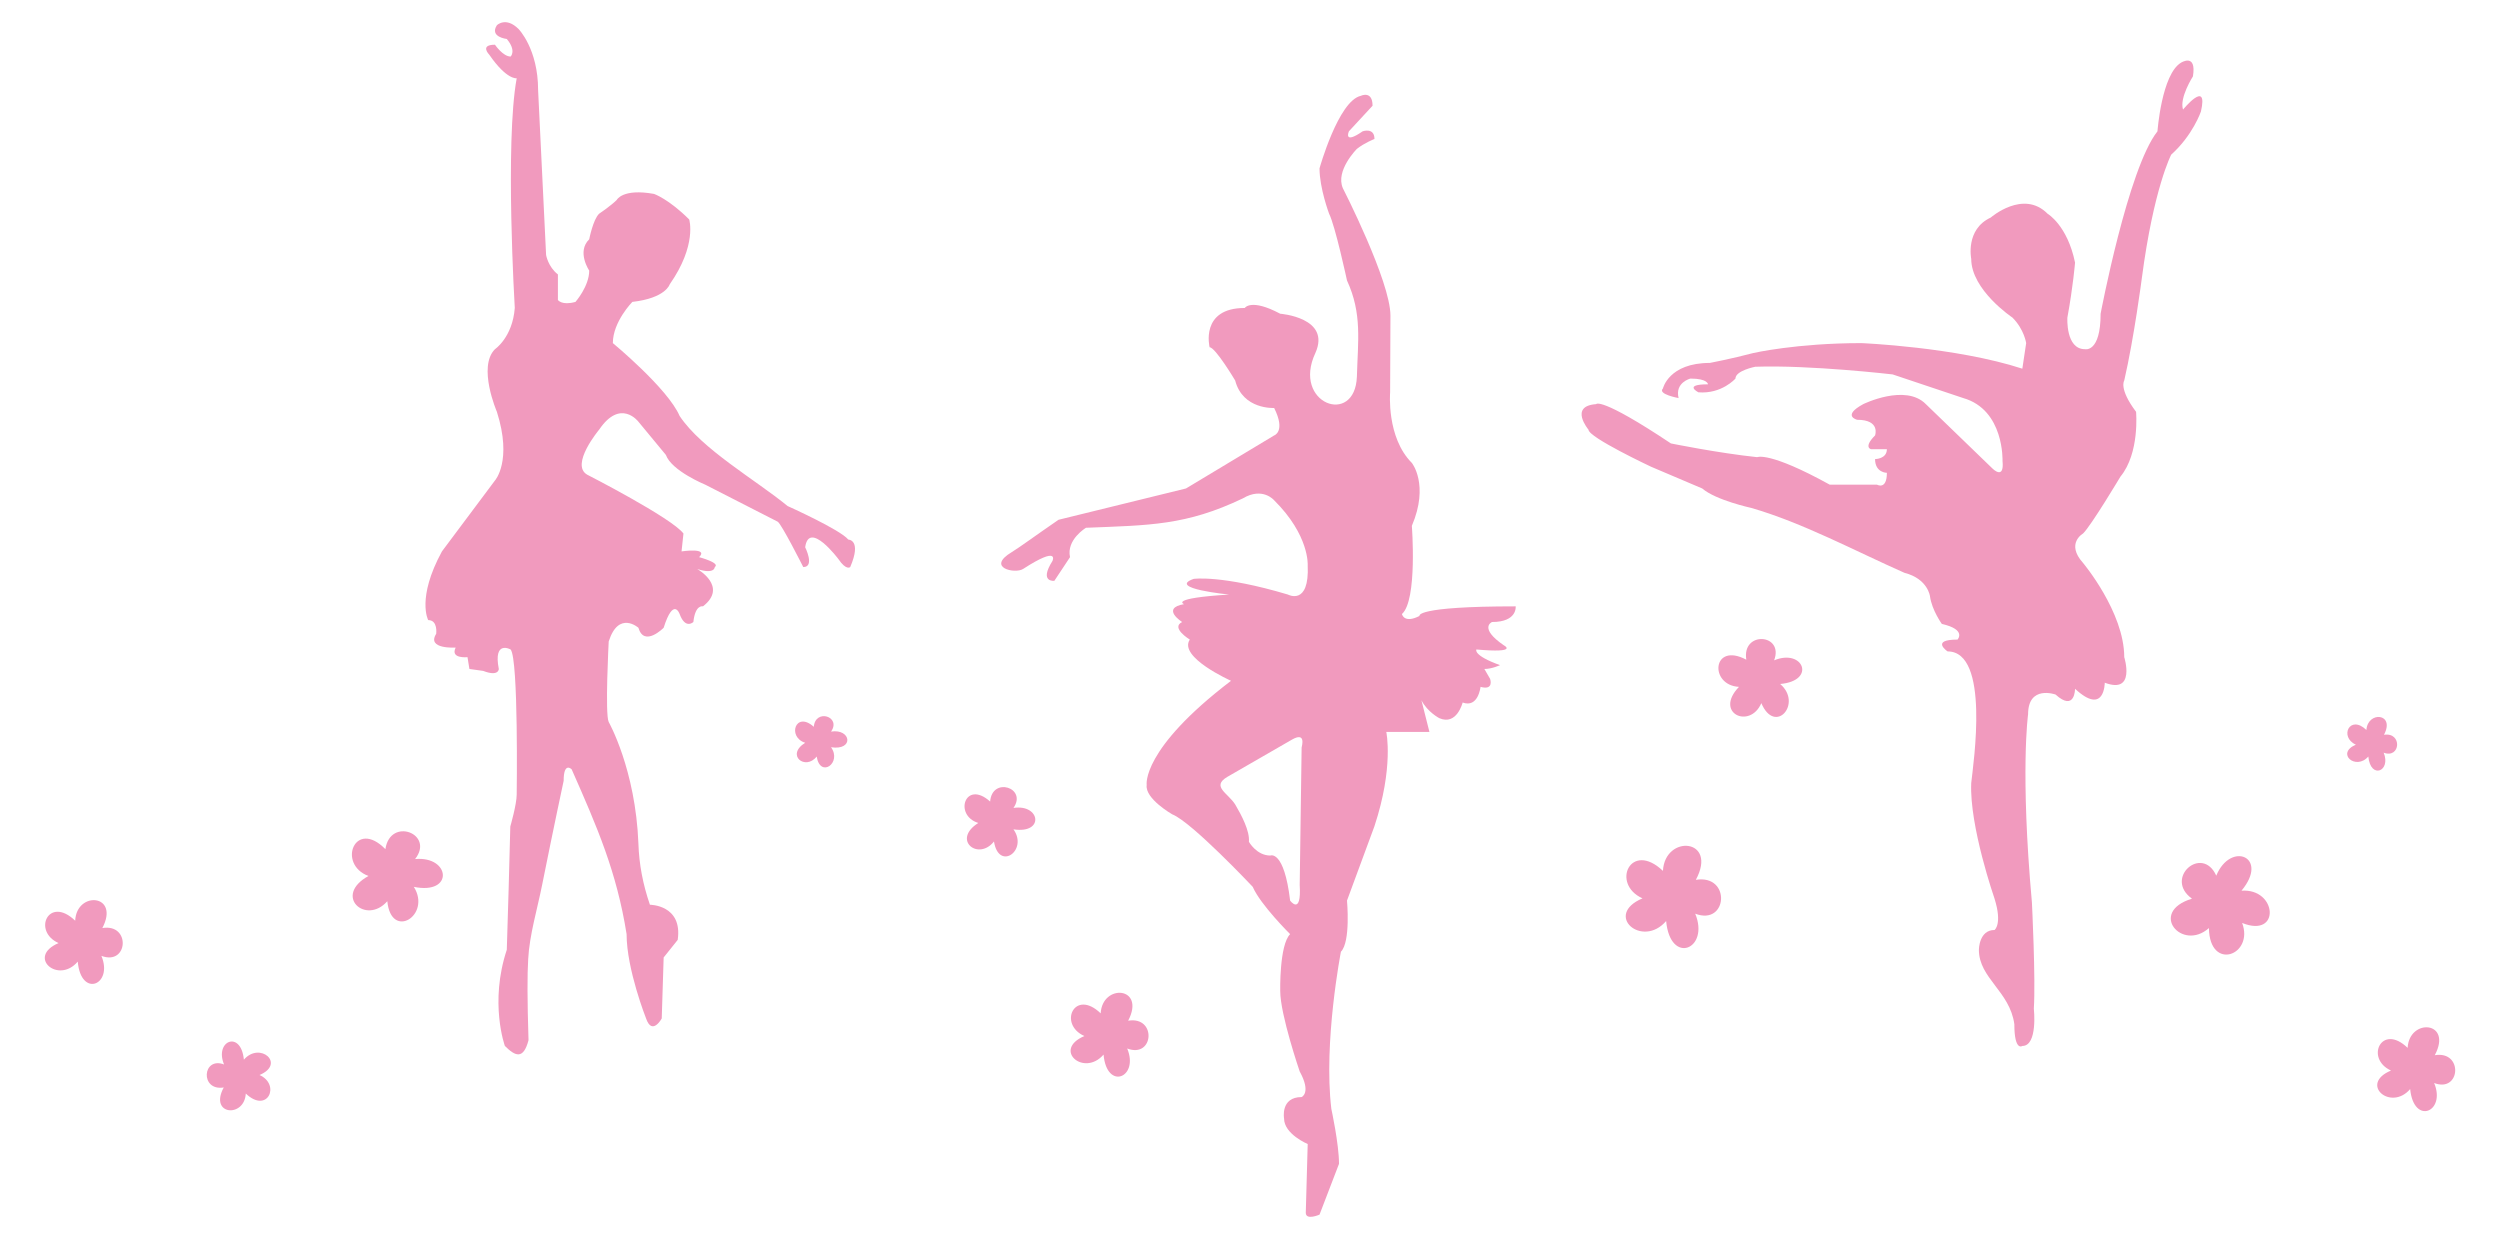<?xml version="1.0" encoding="utf-8"?>
<!DOCTYPE svg PUBLIC "-//W3C//DTD SVG 1.1//EN" "http://www.w3.org/Graphics/SVG/1.1/DTD/svg11.dtd">
<svg version="1.1" id="Layer_1" xmlns:odm="http://product.corel.com/CGS/11/cddns/"
	 xmlns="http://www.w3.org/2000/svg" xmlns:xlink="http://www.w3.org/1999/xlink" x="0px" y="0px"
	 viewBox="-995 -248.793 2602 1289.586" enable-background="new -995 -248.793 2602 1289.586" xml:space="preserve">
<g id="Capa_1">
	<path fill="#F19ABE" d="M-396.045,65.429c0,0,14.297-16.293,14.297-32.585c0,0-13.3-19.618,0-32.585
		c0,0,3.99-20.615,10.308-26.6c0,0,12.303-8.312,18.288-14.298c0,0,5.985-12.303,38.903-6.317
		c0,0,15.295,5.32,36.575,26.6c0,0,8.313,26.6-20.283,67.498c0,0-3.99,14.298-38.903,18.288
		c0,0-20.283,20.615-20.283,42.893c0,0,57.19,47.215,69.493,75.81c22.943,34.58,79.135,66.5,112.386,93.766
		c0,0,54.863,24.605,63.175,34.913c0,0,14.298,0,1.995,28.595c0,0-3.99,3.99-12.303-8.313
		c0,0-30.59-40.898-34.58-12.303c0,0,10.307,20.615-1.995,20.615c0,0-22.61-44.888-26.6-47.215l-75.478-38.57
		c0,0-34.913-14.298-40.898-30.923l-28.595-34.58c0,0-18.62-24.605-40.898,8.312c0,0-30.59,36.575-12.303,46.883
		c0,0,87.78,44.888,100.083,61.18l-1.995,18.62c0,0,28.595-4.322,18.288,5.985c0,0,22.61,5.985,16.293,10.308
		c0,0,0,7.98-18.288,1.995c0,0,32.585,18.288,5.985,38.903c0,0-7.98-2.328-9.975,16.293c0,0-8.313,7.98-14.298-8.313
		c0,0-6.317-18.288-16.625,14.298c0,0-20.283,20.615-26.268,0c0,0-20.615-18.288-30.923,14.298
		c0,0-3.99,75.81,0,83.79c0,0,27.93,49.21,30.923,126.683c0.665,21.28,4.655,42.228,11.97,63.508
		c0,0,34.248,0,28.928,36.575l-14.63,18.288l-1.995,63.508c0,0-9.975,18.288-16.293,0
		c0,0-20.283-51.205-20.283-87.78c-10.308-64.838-30.59-111.388-57.19-171.571c0,0-8.313-8.313-8.313,11.97
		c0,0-10.64,49.543-22.278,107.731c-4.987,25.27-13.3,52.535-14.63,77.805
		c-0.998,16.293-0.998,41.895,0.333,84.455c-5.32,20.283-13.633,16.958-24.605,5.985c0,0-16.293-44.888,1.995-100.083
		c1.33-42.893,2.66-85.453,3.658-128.346c0,0,6.65-22.943,6.65-33.25c0,0,1.995-140.981-6.317-150.956
		c0,0-18.288-10.308-12.303,20.283c0,0,0,8.312-16.293,1.995l-14.298-1.995l-1.995-12.303c0,0-18.288,1.995-12.303-9.975
		c0,0-30.59,1.995-20.283-14.298c0,0,1.995-14.298-8.313-14.298c0,0-12.303-22.61,14.298-71.488l55.195-73.815
		c0,0,18.288-20.283,1.995-71.488c0,0-20.283-46.883-1.995-65.17c0,0,18.288-12.303,20.615-42.893
		c0,0-10.308-171.903,1.995-239.069c0,0-10.308,1.995-28.595-24.605c0,0-10.308-10.308,5.985-10.308
		c0,0,8.312,12.303,16.293,12.303c0,0,6.317-5.985-3.99-18.288c0,0-18.288-1.995-10.307-14.298c0,0,9.31-9.31,22.61,3.99
		c0,0,20.283,20.615,20.283,63.508l8.312,171.571c0,0,1.995,12.303,12.303,20.283v26.6
		C-414.333,63.434-410.343,69.419-396.045,65.429z"/>
	<path fill="#F19ABE" d="M1076.937-22.351c0,0,33.915-29.593,59.185-3.99c0,0,20.615,11.97,28.595,50.873
		c0,0-1.995,24.605-7.98,57.19c0,0-1.995,32.918,18.288,32.918c0,0,16.293,3.99,16.293-36.908
		c0,0,28.595-151.288,59.185-189.858c0,0,4.322-59.518,24.605-71.488c0,0,16.293-10.307,12.303,14.298
		c0,0-14.298,22.278-10.308,34.58c0,0,26.6-32.585,18.62,1.995c0,0-8.312,24.605-30.923,44.888
		c0,0-18.288,34.913-30.59,128.678c0,0-7.98,61.513-18.288,106.4c0,0-5.985,8.312,12.303,32.585
		c0,0,3.99,42.893-16.293,67.498c0,0-30.59,51.205-38.903,59.185c0,0-18.288,10.308,0,30.59
		c0,0,42.893,51.205,42.893,98.088c0,0,12.303,38.903-20.283,26.6c0,0,0,34.913-30.923,6.317
		c0,0,0,24.273-20.283,5.985c0,0-28.595-10.308-28.595,20.615c0,0-8.312,59.185,3.99,195.844
		c0,0,3.99,79.8,1.995,110.391c0,0,4.322,38.903-11.97,38.903c0,0-8.312,5.985-8.312-22.61
		c-4.655-34.248-36.908-47.88-36.908-77.473c0,0,0-20.615,16.293-20.615c0,0,8.312-5.985,0-32.585
		c0,0-26.268-75.478-24.273-120.366c2.328-21.28,19.618-136.991-24.605-136.991c0,0-18.288-12.303,10.308-12.303
		c0,0,9.975-10.308-16.293-16.293c0,0-10.308-14.297-12.303-28.595c0,0-1.995-18.288-26.6-24.605
		c-51.205-22.61-105.403-51.87-159.268-67.498c0,0-36.908-7.98-51.205-20.283l-53.2-22.61
		c0,0-65.17-30.59-65.17-38.57c0,0-20.615-24.605,7.98-26.6c0,0,3.99-8.312,77.805,40.898
		c0,0,48.878,9.975,89.775,14.298c0,0,12.303-6.317,75.478,28.595h49.21c0,0,10.308,5.985,10.308-12.303
		c0,0-12.303,0-12.303-14.298c0,0,12.303,0,12.303-10.308h-16.625c0,0-7.98-1.995,4.322-14.298
		c0,0,5.985-16.293-18.62-16.293c0,0-16.293-3.99,6.318-16.293c0,0,43.89-21.613,65.17,0l69.493,67.165
		c0,0,12.303,12.303,10.307-7.98c0,0,1.995-53.2-40.898-65.503l-73.483-24.605c0,0-85.785-9.975-142.976-7.98
		c0,0-20.615,3.99-20.615,12.303c0,0-14.298,16.293-38.57,14.298c0,0-16.293-8.312,9.975-8.312
		c0,0,0-5.985-18.288-5.985c0,0-16.293,3.99-12.303,20.283c0,0-22.278-3.99-16.293-9.975c0,0,5.985-26.6,48.878-26.6
		c0,0,22.61-4.322,45.22-10.307c0,0,44.888-10.308,112.386-10.308c0,0,98.088,3.99,167.581,26.6l3.99-26.6
		c0,0-1.995-14.298-14.297-26.6c0,0-42.893-28.595-42.893-61.18C1056.655,20.542,1050.337-10.049,1076.937-22.351z"
		/>
	<path fill="#F19ABE" d="M-934.033,732.76c-27.598-12.303-10.308-49.875,17.29-23.275
		c1.33-31.255,46.883-27.93,28.263,7.647c29.925-4.987,26.933,39.568-0.998,28.928
		c12.635,30.258-21.28,44.223-24.605,5.985C-934.365,775.985-967.616,747.058-934.033,732.76z"/>
	<path fill="#F19ABE" d="M-591.889,689.202c-22.278,25.27-56.858-5.652-19.618-26.268
		c-32.918-12.303-13.965-60.183,17.623-27.93c4.987-33.915,51.538-15.96,30.923,10.308
		c36.908-3.325,40.565,37.573-1.33,28.928C-545.671,703.833-587.899,730.1-591.889,689.202z"/>
	<path fill="#F19ABE" d="M-724.889,870.083c22.278,9.975,8.312,40.898-14.298,19.285
		c-1.33,25.603-38.57,22.61-22.943-6.318c-24.938,3.99-22.278-32.585,0.333-23.94
		c-10.308-24.605,17.623-36.243,20.615-4.987C-724.557,834.838-697.292,858.446-724.889,870.083z"/>
	<path fill="#F19ABE" d="M133.63,829.518c-27.598-12.303-10.308-49.875,16.958-23.608
		c1.663-31.255,47.215-27.93,28.595,7.647c29.925-4.987,26.933,39.568-0.998,28.928
		c12.635,30.258-21.28,44.223-24.605,6.317C133.298,872.411,100.047,843.816,133.63,829.518z"/>
	<path fill="#F19ABE" d="M39.532,627.025c-16.293,20.615-44.223-1.663-16.293-19.285
		c-25.935-7.98-13.633-45.553,12.303-22.278c1.995-26.268,38.903-14.297,24.273,6.65
		c27.93-4.322,32.585,27.265,0,22.278C75.442,636.335,44.52,658.28,39.532,627.025z"/>
	<path fill="#F19ABE" d="M-145.006,538.579c-11.638,14.963-32.585-1.33-11.97-14.297
		c-18.953-5.985-9.975-33.583,8.977-16.625c1.663-19.285,28.928-10.64,17.955,4.987
		c20.948-3.325,24.273,19.95,0,16.293C-118.406,545.229-141.349,561.522-145.006,538.579z"/>
	<path fill="#F19ABE" d="M714.51,686.21c-33.25-14.963-12.303-60.515,21.28-28.595
		c1.995-38.238,57.523-33.915,34.248,9.31c36.908-5.985,33.25,48.213-0.665,35.245
		c15.295,36.908-25.935,54.198-30.258,7.648C714.178,738.745,673.613,703.5,714.51,686.21z"/>
	<path fill="#F19ABE" d="M838.201,483.051c-11.97,27.598-49.543,10.308-23.275-16.958
		c-31.255-1.663-27.93-47.215,7.647-28.263c-4.987-30.258,39.568-27.265,28.928,0.665
		c30.258-12.635,44.223,21.28,6.318,24.605C881.426,483.384,852.499,516.634,838.201,483.051z"/>
	<path fill="#F19ABE" d="M1493.562,865.428c-27.265-12.303-9.975-49.875,17.29-23.608
		c1.663-31.255,47.215-27.93,28.263,7.648c29.925-4.987,26.933,39.568-0.665,28.928
		c12.635,30.258-21.28,44.223-24.938,6.318C1493.229,908.321,1459.979,879.393,1493.562,865.428z"/>
	<path fill="#F19ABE" d="M1338.616,711.813c12.635,33.583-33.915,50.873-34.58,5.32
		c-27.93,24.938-63.508-16.625-17.623-30.59c-29.593-21.28,10.64-56.525,25.27-23.94
		c14.963-36.243,55.528-19.618,26.268,15.628C1375.191,675.57,1378.849,728.105,1338.616,711.813z"/>
	<path fill="#F19ABE" d="M1456.987,526.277c-17.623-7.98-6.317-31.92,10.973-15.295
		c1.33-19.95,30.258-17.623,18.288,4.987c19.285-2.993,17.29,25.27-0.332,18.62
		c7.98,19.285-13.633,28.263-15.96,3.99C1456.987,553.542,1435.707,535.254,1456.987,526.277z"/>
	<path fill="#F19ABE" d="M374.029,118.63c-24.605,52.535,41.23,76.808,43.225,24.605
		c0.998-37.24,5.652-65.503-10.308-100.083c0,0-12.303-57.19-18.62-69.493c0,0-9.975-26.6-9.975-47.215
		c0,0,19.618-70.158,42.893-75.478c0,0,12.303-5.985,12.303,10.307l-24.605,26.6c0,0-6.317,14.298,14.298,0
		c0,0,12.303-4.322,12.303,7.98c0,0-10.308,3.99-18.288,10.308c0,0-22.61,22.61-14.63,40.898
		c0,0,49.543,96.758,49.543,132.668l-0.333,79.8c0,0-3.99,46.883,22.61,73.483c0,0,18.288,22.61,0,65.503
		c0,0,5.985,77.473-10.307,91.77c0,0,1.995,10.308,18.288,1.995c0,0-5.985-9.975,100.083-9.975
		c0,0,1.995,16.293-24.605,16.293c0,0-14.298,5.985,12.303,24.273c0,0,16.293,8.313-28.595,4.322
		c0,0-3.99,5.985,24.605,16.293c0,0-8.312,3.99-16.293,3.99l5.985,10.308c0,0,4.322,12.303-9.975,8.312
		c0,0-2.328,22.278-18.62,16.293c0,0-5.985,24.273-24.273,16.293c0,0-12.303-6.317-18.62-18.62l8.312,32.918
		H447.844c0,0,7.98,36.575-12.303,98.088l-28.595,77.473c0,0,3.99,42.893-6.317,53.2c0,0-18.288,94.098-9.975,163.591
		c0,0,7.98,36.575,7.98,57.19l-20.283,52.868c0,0-14.298,6.317-14.298-1.995l1.995-71.488
		c0,0-24.605-10.308-24.605-26.6c0,0-3.99-22.278,18.288-22.278c0,0,10.308-4.322-1.995-26.6
		c0,0-20.283-59.185-20.283-83.79c0,0-0.998-47.88,10.307-59.185c0,0-30.923-30.59-38.903-49.21
		c0,0-63.508-67.498-83.79-75.478c0,0-28.595-16.293-26.6-30.59c0,0-5.985-36.908,87.781-108.395
		c0,0-55.195-24.605-42.893-42.893c0,0-20.283-12.303-7.98-18.288c0,0-22.61-14.298,1.995-18.62
		c0,0-16.293-5.985,46.883-9.975c0,0-65.17-6.317-36.908-16.293c0,0,28.928-4.322,98.088,16.293
		c0,0,22.61,12.303,20.615-30.59c0,0,1.995-30.923-34.913-67.498c0,0-11.97-14.298-32.585-1.995
		c-59.185,28.263-97.091,27.93-163.258,30.59c0,0-20.615,12.303-16.625,30.59l-16.293,24.605
		c0,0-16.293,1.995-1.995-20.615c0,0,7.98-16.625-30.59,8.312c-8.312,5.32-38.903-1.33-11.638-17.623
		c8.645-5.32,22.943-15.96,48.545-33.583l132.668-32.585l91.77-55.195c0,0,12.303-3.99,0-28.595
		c0,0-32.585,1.995-40.565-28.595c0,0-20.615-34.58-26.6-34.58c0,0-10.308-40.898,36.575-40.898
		c0,0,6.317-10.308,36.908,5.985C337.454,77.732,390.654,81.722,374.029,118.63z M349.756,520.957l-67.498,38.903
		c-16.625,9.975,0.665,16.625,8.312,28.595c6.65,11.305,15.295,27.598,14.298,38.903c0,0,7.98,14.298,22.278,14.298
		c0,0,14.298-6.318,20.615,46.883c0,0,11.97,16.293,9.975-16.293l1.995-142.976
		C360.064,527.274,364.386,512.644,349.756,520.957z"/>
</g>
</svg>
